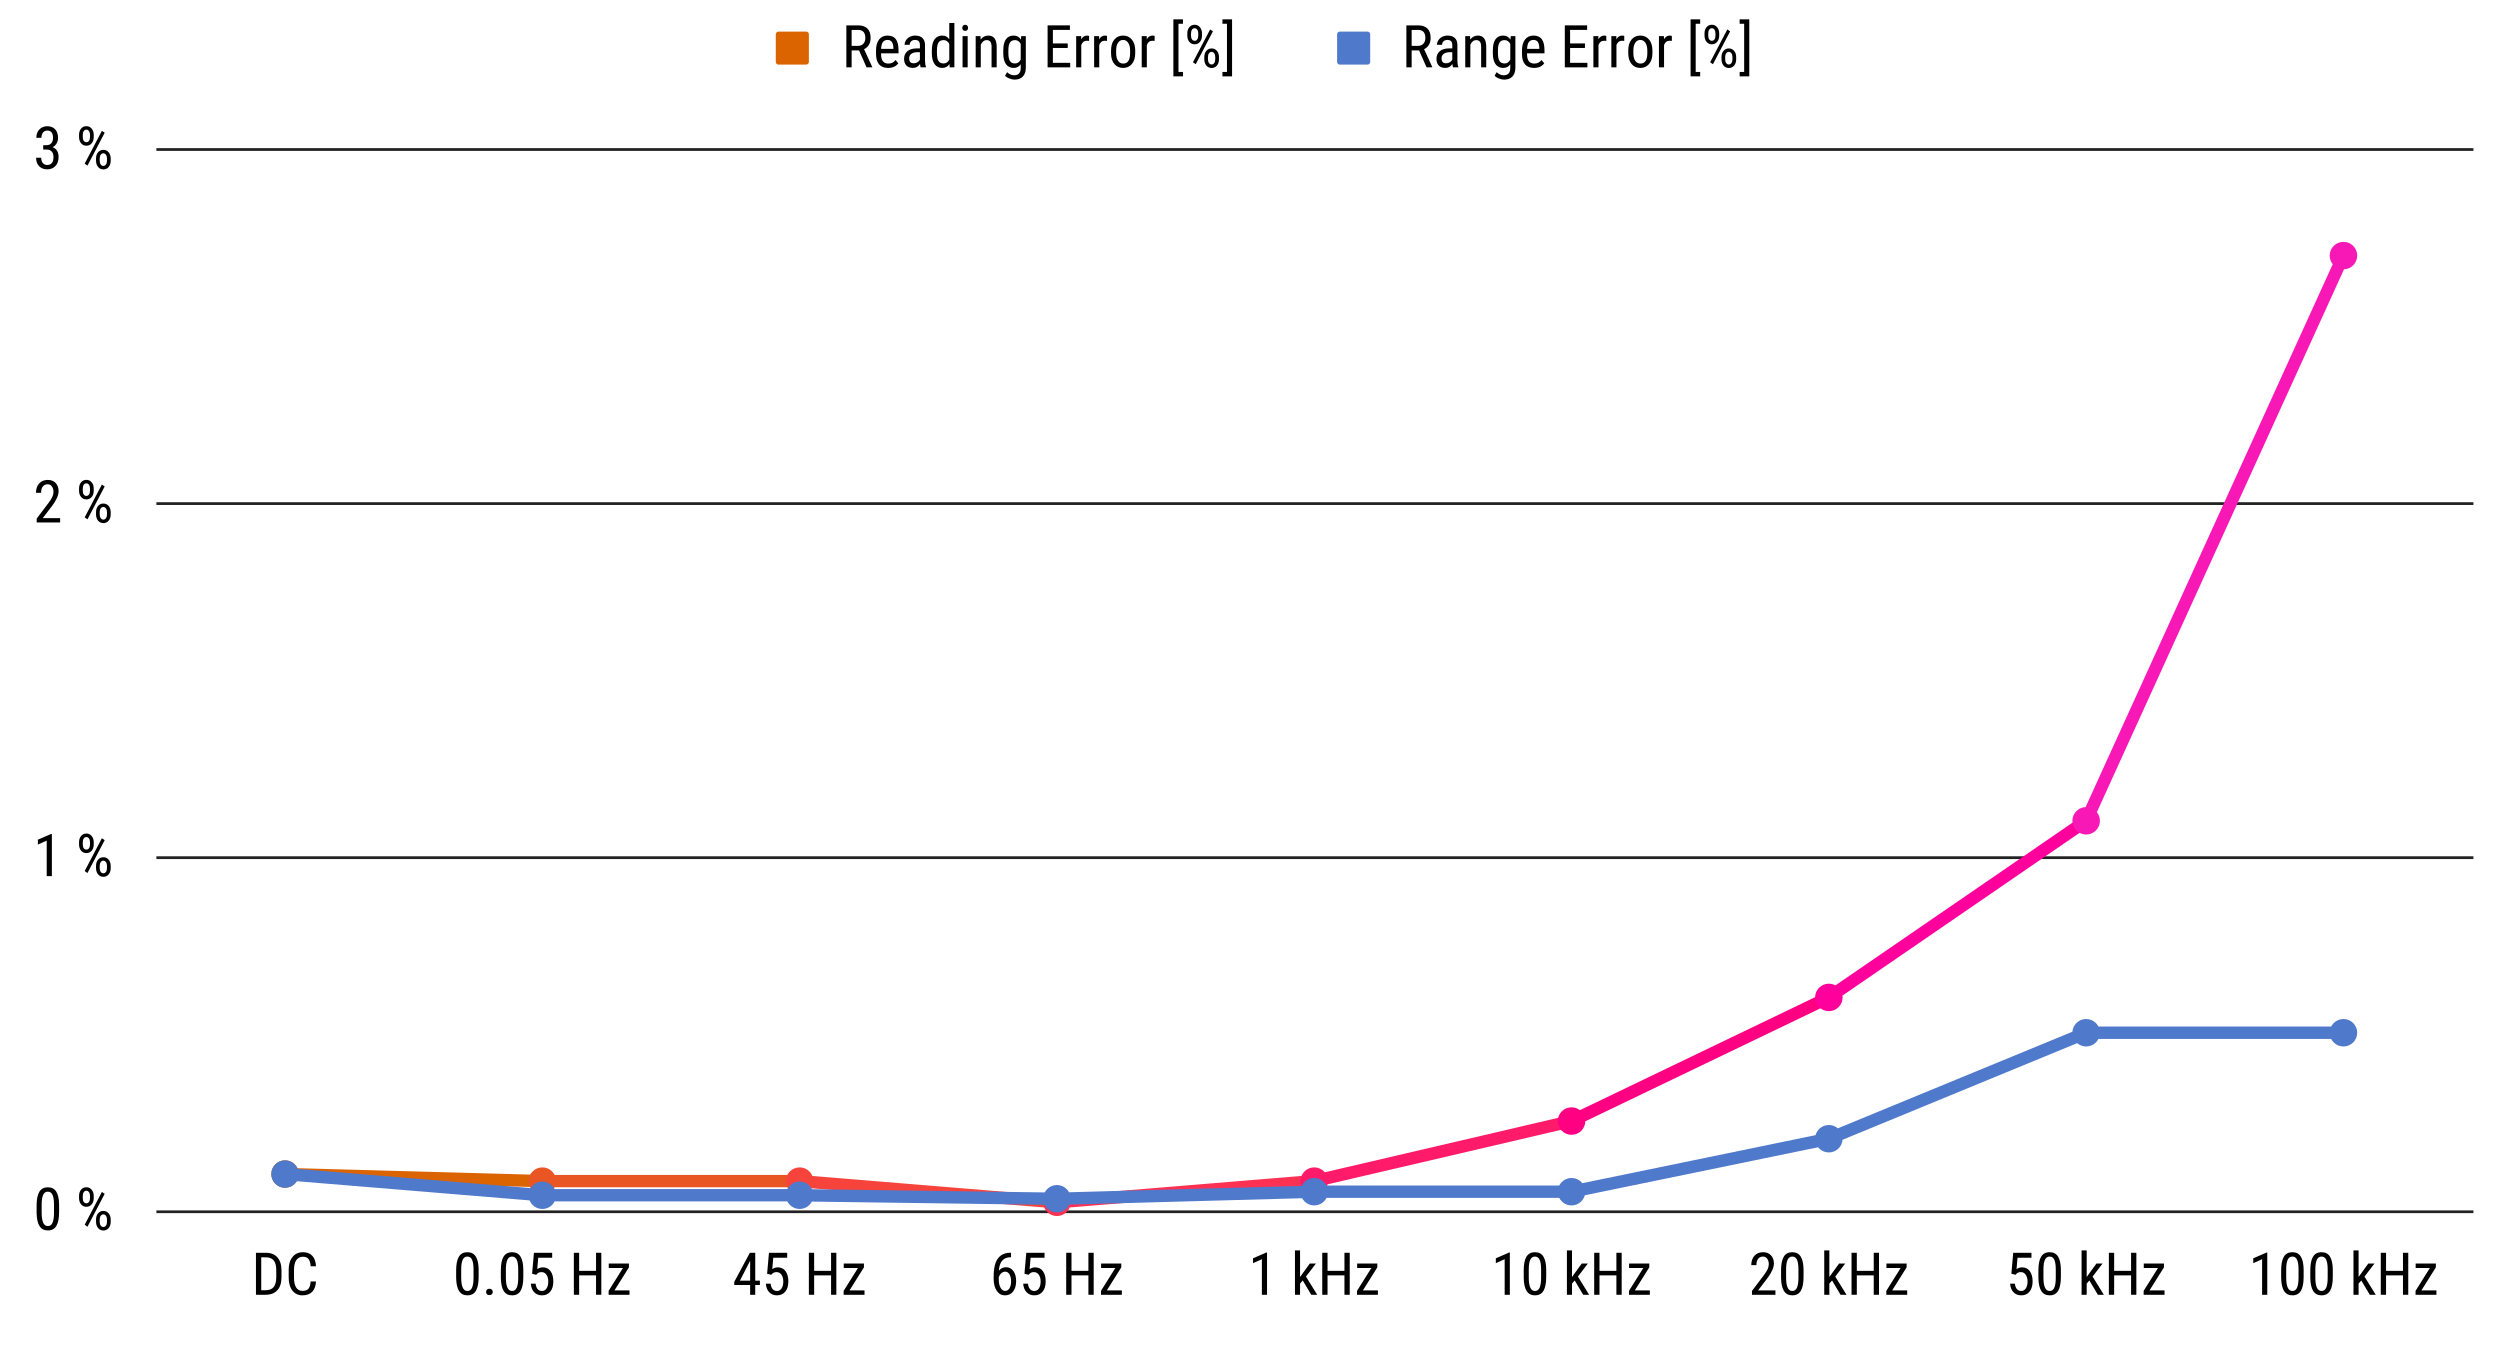 <?xml version="1.0" encoding="UTF-8" standalone="no"?>
<!DOCTYPE svg PUBLIC "-//W3C//DTD SVG 1.1//EN" "http://www.w3.org/Graphics/SVG/1.1/DTD/svg11.dtd">
<svg width="100%" height="100%" viewBox="0 0 908 492" version="1.1" xmlns="http://www.w3.org/2000/svg" xmlns:xlink="http://www.w3.org/1999/xlink" xml:space="preserve" xmlns:serif="http://www.serif.com/" style="fill-rule:evenodd;clip-rule:evenodd;stroke-linejoin:round;stroke-miterlimit:2;">
    <g transform="matrix(1,0,0,1,305.752,24.464)">
        <g>
            <g>
                <path d="M6.25,-6.167L3.563,-6.167L3.563,0L1.646,0L1.646,-15.25L5.917,-15.25C7.417,-15.25 8.547,-14.859 9.313,-14.083C10.073,-13.302 10.458,-12.167 10.458,-10.667C10.458,-9.719 10.25,-8.896 9.833,-8.187C9.427,-7.49 8.844,-6.964 8.083,-6.604L11.042,-0.125L11.042,0L8.979,0L6.25,-6.167ZM3.563,-7.812L5.896,-7.812C6.698,-7.812 7.339,-8.068 7.813,-8.583C8.297,-9.109 8.542,-9.802 8.542,-10.667C8.542,-12.625 7.651,-13.604 5.875,-13.604L3.563,-13.604L3.563,-7.812Z" style="fill-rule:nonzero;"/>
            </g>
        </g>
    </g>
    <g transform="matrix(1,0,0,1,317.133,24.464)">
        <g>
            <g>
                <path d="M5.438,0.208C4.021,0.208 2.938,-0.208 2.188,-1.042C1.438,-1.885 1.052,-3.125 1.042,-4.75L1.042,-6.125C1.042,-7.818 1.406,-9.146 2.146,-10.104C2.88,-11.062 3.906,-11.542 5.229,-11.542C6.563,-11.542 7.552,-11.115 8.208,-10.271C8.859,-9.437 9.193,-8.125 9.208,-6.333L9.208,-5.104L2.875,-5.104L2.875,-4.854C2.875,-3.63 3.104,-2.74 3.563,-2.187C4.021,-1.646 4.677,-1.375 5.542,-1.375C6.083,-1.375 6.563,-1.479 6.979,-1.687C7.396,-1.896 7.781,-2.219 8.146,-2.667L9.125,-1.479C8.318,-0.354 7.089,0.208 5.438,0.208ZM5.229,-9.958C4.464,-9.958 3.896,-9.693 3.521,-9.167C3.146,-8.635 2.938,-7.818 2.896,-6.708L7.354,-6.708L7.354,-6.958C7.313,-8.026 7.115,-8.792 6.771,-9.25C6.438,-9.719 5.922,-9.958 5.229,-9.958Z" style="fill-rule:nonzero;"/>
            </g>
        </g>
    </g>
    <g transform="matrix(1,0,0,1,327.173,24.464)">
        <g>
            <g>
                <path d="M7.229,0C7.104,-0.25 7.021,-0.656 6.979,-1.229C6.323,-0.271 5.484,0.208 4.458,0.208C3.427,0.208 2.625,-0.073 2.042,-0.646C1.469,-1.229 1.188,-2.042 1.188,-3.083C1.188,-4.234 1.573,-5.151 2.354,-5.833C3.146,-6.51 4.219,-6.859 5.583,-6.875L6.938,-6.875L6.938,-8.083C6.938,-8.76 6.781,-9.24 6.479,-9.521C6.188,-9.812 5.734,-9.958 5.125,-9.958C4.568,-9.958 4.109,-9.792 3.75,-9.458C3.401,-9.125 3.229,-8.698 3.229,-8.187L1.375,-8.187C1.375,-8.771 1.547,-9.323 1.896,-9.854C2.24,-10.38 2.698,-10.792 3.271,-11.083C3.854,-11.385 4.5,-11.542 5.208,-11.542C6.375,-11.542 7.255,-11.25 7.854,-10.667C8.464,-10.094 8.776,-9.26 8.792,-8.167L8.792,-2.437C8.792,-1.562 8.906,-0.802 9.146,-0.167L9.146,0L7.229,0ZM4.75,-1.479C5.208,-1.479 5.635,-1.604 6.042,-1.854C6.458,-2.104 6.755,-2.417 6.938,-2.792L6.938,-5.5L5.896,-5.5C5.021,-5.484 4.323,-5.281 3.813,-4.896C3.297,-4.521 3.042,-3.99 3.042,-3.312C3.042,-2.672 3.172,-2.208 3.438,-1.917C3.698,-1.625 4.135,-1.479 4.75,-1.479Z" style="fill-rule:nonzero;"/>
            </g>
        </g>
    </g>
    <g transform="matrix(1,0,0,1,337.444,24.464)">
        <g>
            <g>
                <path d="M1,-6.187C1,-7.922 1.323,-9.25 1.979,-10.167C2.63,-11.083 3.568,-11.542 4.792,-11.542C5.875,-11.542 6.719,-11.104 7.333,-10.229L7.333,-16.104L9.188,-16.104L9.188,0L7.479,0L7.396,-1.208C6.781,-0.26 5.906,0.208 4.771,0.208C3.604,0.208 2.688,-0.24 2.021,-1.146C1.354,-2.062 1.01,-3.354 1,-5.021L1,-6.187ZM2.854,-5.125C2.854,-3.844 3.042,-2.906 3.417,-2.312C3.792,-1.714 4.401,-1.417 5.25,-1.417C6.177,-1.417 6.875,-1.88 7.333,-2.812L7.333,-8.542C6.844,-9.443 6.156,-9.896 5.271,-9.896C4.422,-9.896 3.802,-9.594 3.417,-9C3.042,-8.401 2.854,-7.484 2.854,-6.25L2.854,-5.125Z" style="fill-rule:nonzero;"/>
            </g>
        </g>
    </g>
    <g transform="matrix(1,0,0,1,348.082,24.464)">
        <g>
            <g>
                <path d="M3.375,0L1.521,0L1.521,-11.333L3.375,-11.333L3.375,0ZM3.521,-14.354C3.521,-14.031 3.427,-13.771 3.25,-13.562C3.083,-13.354 2.823,-13.25 2.479,-13.25C2.13,-13.25 1.865,-13.354 1.688,-13.562C1.505,-13.771 1.417,-14.026 1.417,-14.333C1.417,-14.651 1.505,-14.917 1.688,-15.125C1.865,-15.344 2.13,-15.458 2.479,-15.458C2.823,-15.458 3.083,-15.344 3.25,-15.125C3.427,-14.917 3.521,-14.656 3.521,-14.354Z" style="fill-rule:nonzero;"/>
            </g>
        </g>
    </g>
    <g transform="matrix(1,0,0,1,352.992,24.464)">
        <g>
            <g>
                <path d="M3.125,-11.333L3.188,-10.104C3.906,-11.062 4.823,-11.542 5.938,-11.542C7.948,-11.542 8.969,-10.208 9,-7.542L9,0L7.146,0L7.146,-7.458C7.146,-8.333 6.99,-8.958 6.688,-9.333C6.396,-9.708 5.958,-9.896 5.375,-9.896C4.901,-9.896 4.479,-9.74 4.104,-9.437C3.74,-9.13 3.448,-8.729 3.229,-8.229L3.229,0L1.375,0L1.375,-11.333L3.125,-11.333Z" style="fill-rule:nonzero;"/>
            </g>
        </g>
    </g>
    <g transform="matrix(1,0,0,1,363.368,24.464)">
        <g>
            <g>
                <path d="M1.021,-6.187C1.021,-7.948 1.339,-9.281 1.979,-10.187C2.615,-11.089 3.552,-11.542 4.792,-11.542C5.943,-11.542 6.823,-11.047 7.438,-10.062L7.521,-11.333L9.208,-11.333L9.208,0.104C9.208,1.505 8.844,2.583 8.125,3.333C7.401,4.083 6.396,4.458 5.104,4.458C4.547,4.458 3.922,4.318 3.229,4.042C2.531,3.776 2.01,3.438 1.667,3.021L2.417,1.75C3.177,2.5 4.026,2.875 4.958,2.875C6.51,2.875 7.313,2.031 7.354,0.354L7.354,-1.125C6.74,-0.234 5.885,0.208 4.792,0.208C3.609,0.208 2.693,-0.229 2.042,-1.104C1.385,-1.99 1.047,-3.26 1.021,-4.917L1.021,-6.187ZM2.875,-5.125C2.875,-3.844 3.063,-2.906 3.438,-2.312C3.813,-1.714 4.422,-1.417 5.271,-1.417C6.188,-1.417 6.88,-1.885 7.354,-2.833L7.354,-8.5C6.865,-9.427 6.177,-9.896 5.292,-9.896C4.443,-9.896 3.823,-9.594 3.438,-9C3.063,-8.401 2.875,-7.484 2.875,-6.25L2.875,-5.125Z" style="fill-rule:nonzero;"/>
            </g>
        </g>
    </g>
    <g transform="matrix(1,0,0,1,378.843,24.464)">
        <g>
            <g>
                <path d="M8.958,-7.042L3.563,-7.042L3.563,-1.646L9.854,-1.646L9.854,0L1.646,0L1.646,-15.25L9.75,-15.25L9.75,-13.604L3.563,-13.604L3.563,-8.687L8.958,-8.687L8.958,-7.042Z" style="fill-rule:nonzero;"/>
            </g>
        </g>
    </g>
    <g transform="matrix(1,0,0,1,389.491,24.464)">
        <g>
            <g>
                <path d="M6.063,-9.604C5.813,-9.646 5.531,-9.667 5.229,-9.667C4.281,-9.667 3.615,-9.146 3.229,-8.104L3.229,0L1.375,0L1.375,-11.333L3.188,-11.333L3.208,-10.187C3.708,-11.089 4.406,-11.542 5.313,-11.542C5.615,-11.542 5.865,-11.49 6.063,-11.396L6.063,-9.604Z" style="fill-rule:nonzero;"/>
            </g>
        </g>
    </g>
    <g transform="matrix(1,0,0,1,396.013,24.464)">
        <g>
            <g>
                <path d="M6.063,-9.604C5.813,-9.646 5.531,-9.667 5.229,-9.667C4.281,-9.667 3.615,-9.146 3.229,-8.104L3.229,0L1.375,0L1.375,-11.333L3.188,-11.333L3.208,-10.187C3.708,-11.089 4.406,-11.542 5.313,-11.542C5.615,-11.542 5.865,-11.49 6.063,-11.396L6.063,-9.604Z" style="fill-rule:nonzero;"/>
            </g>
        </g>
    </g>
    <g transform="matrix(1,0,0,1,402.536,24.464)">
        <g>
            <g>
                <path d="M1,-6.187C1,-7.839 1.396,-9.146 2.188,-10.104C2.99,-11.062 4.047,-11.542 5.354,-11.542C6.672,-11.542 7.729,-11.068 8.521,-10.125C9.323,-9.193 9.74,-7.922 9.771,-6.312L9.771,-5.125C9.771,-3.484 9.365,-2.187 8.563,-1.229C7.771,-0.271 6.714,0.208 5.396,0.208C4.073,0.208 3.021,-0.255 2.229,-1.187C1.438,-2.115 1.026,-3.375 1,-4.958L1,-6.187ZM2.854,-5.125C2.854,-3.958 3.083,-3.042 3.542,-2.375C4,-1.708 4.615,-1.375 5.396,-1.375C7.021,-1.375 7.859,-2.552 7.917,-4.917L7.917,-6.187C7.917,-7.354 7.677,-8.271 7.208,-8.937C6.75,-9.615 6.135,-9.958 5.375,-9.958C4.609,-9.958 4,-9.615 3.542,-8.937C3.083,-8.271 2.854,-7.359 2.854,-6.208L2.854,-5.125Z" style="fill-rule:nonzero;"/>
            </g>
        </g>
    </g>
    <g transform="matrix(1,0,0,1,413.299,24.464)">
        <g>
            <g>
                <path d="M6.063,-9.604C5.813,-9.646 5.531,-9.667 5.229,-9.667C4.281,-9.667 3.615,-9.146 3.229,-8.104L3.229,0L1.375,0L1.375,-11.333L3.188,-11.333L3.208,-10.187C3.708,-11.089 4.406,-11.542 5.313,-11.542C5.615,-11.542 5.865,-11.49 6.063,-11.396L6.063,-9.604Z" style="fill-rule:nonzero;"/>
            </g>
        </g>
    </g>
    <g transform="matrix(1,0,0,1,424.732,24.464)">
        <g>
            <g>
                <path d="M4.917,-15.833L3.292,-15.833L3.292,1.667L4.917,1.667L4.917,3.271L1.438,3.271L1.438,-17.437L4.917,-17.437L4.917,-15.833Z" style="fill-rule:nonzero;"/>
            </g>
        </g>
    </g>
    <g transform="matrix(1,0,0,1,430.104,24.464)">
        <g>
            <g>
                <path d="M1.125,-12.312C1.125,-13.229 1.365,-13.984 1.854,-14.583C2.354,-15.177 3,-15.479 3.792,-15.479C4.568,-15.479 5.208,-15.177 5.708,-14.583C6.208,-14 6.458,-13.229 6.458,-12.271L6.458,-11.521C6.458,-10.604 6.208,-9.844 5.708,-9.25C5.219,-8.667 4.583,-8.375 3.792,-8.375C3.01,-8.375 2.375,-8.667 1.875,-9.25C1.375,-9.844 1.125,-10.625 1.125,-11.583L1.125,-12.312ZM2.479,-11.521C2.479,-10.948 2.594,-10.49 2.833,-10.146C3.083,-9.812 3.406,-9.646 3.813,-9.646C4.188,-9.646 4.49,-9.812 4.729,-10.146C4.979,-10.479 5.104,-10.948 5.104,-11.562L5.104,-12.312C5.104,-12.88 4.979,-13.339 4.729,-13.687C4.49,-14.031 4.177,-14.208 3.792,-14.208C3.385,-14.208 3.068,-14.031 2.833,-13.687C2.594,-13.339 2.479,-12.875 2.479,-12.292L2.479,-11.521ZM7.292,-3.75C7.292,-4.651 7.531,-5.396 8.021,-5.979C8.521,-6.573 9.156,-6.875 9.938,-6.875C10.729,-6.875 11.375,-6.583 11.875,-6C12.375,-5.417 12.625,-4.635 12.625,-3.667L12.625,-2.917C12.625,-2 12.375,-1.24 11.875,-0.646C11.375,-0.062 10.734,0.229 9.958,0.229C9.177,0.229 8.542,-0.062 8.042,-0.646C7.542,-1.24 7.292,-2.021 7.292,-2.979L7.292,-3.75ZM8.625,-2.917C8.625,-2.359 8.75,-1.906 9,-1.562C9.25,-1.214 9.568,-1.042 9.958,-1.042C10.344,-1.042 10.656,-1.214 10.896,-1.562C11.146,-1.906 11.271,-2.375 11.271,-2.958L11.271,-3.75C11.271,-4.302 11.146,-4.755 10.896,-5.104C10.646,-5.448 10.323,-5.625 9.938,-5.625C9.563,-5.625 9.25,-5.448 9,-5.104C8.75,-4.771 8.625,-4.302 8.625,-3.708L8.625,-2.917ZM4.188,-1.146L3.167,-1.854L9.417,-13.771L10.438,-13.083L4.188,-1.146Z" style="fill-rule:nonzero;"/>
            </g>
        </g>
    </g>
    <g transform="matrix(1,0,0,1,443.673,24.464)">
        <g>
            <g>
                <path d="M0.313,-17.437L3.813,-17.437L3.813,3.271L0.313,3.271L0.313,1.667L1.958,1.667L1.958,-15.833L0.313,-15.833L0.313,-17.437Z" style="fill-rule:nonzero;"/>
            </g>
        </g>
    </g>
    <g transform="matrix(1,0,0,1,509.151,24.464)">
        <g>
            <g>
                <path d="M6.25,-6.167L3.563,-6.167L3.563,0L1.646,0L1.646,-15.25L5.917,-15.25C7.417,-15.25 8.547,-14.859 9.313,-14.083C10.073,-13.302 10.458,-12.167 10.458,-10.667C10.458,-9.719 10.25,-8.896 9.833,-8.187C9.427,-7.49 8.844,-6.964 8.083,-6.604L11.042,-0.125L11.042,0L8.979,0L6.25,-6.167ZM3.563,-7.812L5.896,-7.812C6.698,-7.812 7.339,-8.068 7.813,-8.583C8.297,-9.109 8.542,-9.802 8.542,-10.667C8.542,-12.625 7.651,-13.604 5.875,-13.604L3.563,-13.604L3.563,-7.812Z" style="fill-rule:nonzero;"/>
            </g>
        </g>
    </g>
    <g transform="matrix(1,0,0,1,520.532,24.464)">
        <g>
            <g>
                <path d="M7.229,0C7.104,-0.25 7.021,-0.656 6.979,-1.229C6.323,-0.271 5.484,0.208 4.458,0.208C3.427,0.208 2.625,-0.073 2.042,-0.646C1.469,-1.229 1.188,-2.042 1.188,-3.083C1.188,-4.234 1.573,-5.151 2.354,-5.833C3.146,-6.51 4.219,-6.859 5.583,-6.875L6.938,-6.875L6.938,-8.083C6.938,-8.76 6.781,-9.24 6.479,-9.521C6.188,-9.812 5.734,-9.958 5.125,-9.958C4.568,-9.958 4.109,-9.792 3.75,-9.458C3.401,-9.125 3.229,-8.698 3.229,-8.187L1.375,-8.187C1.375,-8.771 1.547,-9.323 1.896,-9.854C2.24,-10.38 2.698,-10.792 3.271,-11.083C3.854,-11.385 4.5,-11.542 5.208,-11.542C6.375,-11.542 7.255,-11.25 7.854,-10.667C8.464,-10.094 8.776,-9.26 8.792,-8.167L8.792,-2.437C8.792,-1.562 8.906,-0.802 9.146,-0.167L9.146,0L7.229,0ZM4.75,-1.479C5.208,-1.479 5.635,-1.604 6.042,-1.854C6.458,-2.104 6.755,-2.417 6.938,-2.792L6.938,-5.5L5.896,-5.5C5.021,-5.484 4.323,-5.281 3.813,-4.896C3.297,-4.521 3.042,-3.99 3.042,-3.312C3.042,-2.672 3.172,-2.208 3.438,-1.917C3.698,-1.625 4.135,-1.479 4.75,-1.479Z" style="fill-rule:nonzero;"/>
            </g>
        </g>
    </g>
    <g transform="matrix(1,0,0,1,530.803,24.464)">
        <g>
            <g>
                <path d="M3.125,-11.333L3.188,-10.104C3.906,-11.062 4.823,-11.542 5.938,-11.542C7.948,-11.542 8.969,-10.208 9,-7.542L9,0L7.146,0L7.146,-7.458C7.146,-8.333 6.99,-8.958 6.688,-9.333C6.396,-9.708 5.958,-9.896 5.375,-9.896C4.901,-9.896 4.479,-9.74 4.104,-9.437C3.74,-9.13 3.448,-8.729 3.229,-8.229L3.229,0L1.375,0L1.375,-11.333L3.125,-11.333Z" style="fill-rule:nonzero;"/>
            </g>
        </g>
    </g>
    <g transform="matrix(1,0,0,1,541.179,24.464)">
        <g>
            <g>
                <path d="M1.021,-6.187C1.021,-7.948 1.339,-9.281 1.979,-10.187C2.615,-11.089 3.552,-11.542 4.792,-11.542C5.943,-11.542 6.823,-11.047 7.438,-10.062L7.521,-11.333L9.208,-11.333L9.208,0.104C9.208,1.505 8.844,2.583 8.125,3.333C7.401,4.083 6.396,4.458 5.104,4.458C4.547,4.458 3.922,4.318 3.229,4.042C2.531,3.776 2.01,3.438 1.667,3.021L2.417,1.75C3.177,2.5 4.026,2.875 4.958,2.875C6.51,2.875 7.313,2.031 7.354,0.354L7.354,-1.125C6.74,-0.234 5.885,0.208 4.792,0.208C3.609,0.208 2.693,-0.229 2.042,-1.104C1.385,-1.99 1.047,-3.26 1.021,-4.917L1.021,-6.187ZM2.875,-5.125C2.875,-3.844 3.063,-2.906 3.438,-2.312C3.813,-1.714 4.422,-1.417 5.271,-1.417C6.188,-1.417 6.88,-1.885 7.354,-2.833L7.354,-8.5C6.865,-9.427 6.177,-9.896 5.292,-9.896C4.443,-9.896 3.823,-9.594 3.438,-9C3.063,-8.401 2.875,-7.484 2.875,-6.25L2.875,-5.125Z" style="fill-rule:nonzero;"/>
            </g>
        </g>
    </g>
    <g transform="matrix(1,0,0,1,551.743,24.464)">
        <g>
            <g>
                <path d="M5.438,0.208C4.021,0.208 2.938,-0.208 2.188,-1.042C1.438,-1.885 1.052,-3.125 1.042,-4.75L1.042,-6.125C1.042,-7.818 1.406,-9.146 2.146,-10.104C2.88,-11.062 3.906,-11.542 5.229,-11.542C6.563,-11.542 7.552,-11.115 8.208,-10.271C8.859,-9.437 9.193,-8.125 9.208,-6.333L9.208,-5.104L2.875,-5.104L2.875,-4.854C2.875,-3.63 3.104,-2.74 3.563,-2.187C4.021,-1.646 4.677,-1.375 5.542,-1.375C6.083,-1.375 6.563,-1.479 6.979,-1.687C7.396,-1.896 7.781,-2.219 8.146,-2.667L9.125,-1.479C8.318,-0.354 7.089,0.208 5.438,0.208ZM5.229,-9.958C4.464,-9.958 3.896,-9.693 3.521,-9.167C3.146,-8.635 2.938,-7.818 2.896,-6.708L7.354,-6.708L7.354,-6.958C7.313,-8.026 7.115,-8.792 6.771,-9.25C6.438,-9.719 5.922,-9.958 5.229,-9.958Z" style="fill-rule:nonzero;"/>
            </g>
        </g>
    </g>
    <g transform="matrix(1,0,0,1,566.694,24.464)">
        <g>
            <g>
                <path d="M8.958,-7.042L3.563,-7.042L3.563,-1.646L9.854,-1.646L9.854,0L1.646,0L1.646,-15.25L9.75,-15.25L9.75,-13.604L3.563,-13.604L3.563,-8.687L8.958,-8.687L8.958,-7.042Z" style="fill-rule:nonzero;"/>
            </g>
        </g>
    </g>
    <g transform="matrix(1,0,0,1,577.342,24.464)">
        <g>
            <g>
                <path d="M6.063,-9.604C5.813,-9.646 5.531,-9.667 5.229,-9.667C4.281,-9.667 3.615,-9.146 3.229,-8.104L3.229,0L1.375,0L1.375,-11.333L3.188,-11.333L3.208,-10.187C3.708,-11.089 4.406,-11.542 5.313,-11.542C5.615,-11.542 5.865,-11.49 6.063,-11.396L6.063,-9.604Z" style="fill-rule:nonzero;"/>
            </g>
        </g>
    </g>
    <g transform="matrix(1,0,0,1,583.865,24.464)">
        <g>
            <g>
                <path d="M6.063,-9.604C5.813,-9.646 5.531,-9.667 5.229,-9.667C4.281,-9.667 3.615,-9.146 3.229,-8.104L3.229,0L1.375,0L1.375,-11.333L3.188,-11.333L3.208,-10.187C3.708,-11.089 4.406,-11.542 5.313,-11.542C5.615,-11.542 5.865,-11.49 6.063,-11.396L6.063,-9.604Z" style="fill-rule:nonzero;"/>
            </g>
        </g>
    </g>
    <g transform="matrix(1,0,0,1,590.387,24.464)">
        <g>
            <g>
                <path d="M1,-6.187C1,-7.839 1.396,-9.146 2.188,-10.104C2.99,-11.062 4.047,-11.542 5.354,-11.542C6.672,-11.542 7.729,-11.068 8.521,-10.125C9.323,-9.193 9.74,-7.922 9.771,-6.312L9.771,-5.125C9.771,-3.484 9.365,-2.187 8.563,-1.229C7.771,-0.271 6.714,0.208 5.396,0.208C4.073,0.208 3.021,-0.255 2.229,-1.187C1.438,-2.115 1.026,-3.375 1,-4.958L1,-6.187ZM2.854,-5.125C2.854,-3.958 3.083,-3.042 3.542,-2.375C4,-1.708 4.615,-1.375 5.396,-1.375C7.021,-1.375 7.859,-2.552 7.917,-4.917L7.917,-6.187C7.917,-7.354 7.677,-8.271 7.208,-8.937C6.75,-9.615 6.135,-9.958 5.375,-9.958C4.609,-9.958 4,-9.615 3.542,-8.937C3.083,-8.271 2.854,-7.359 2.854,-6.208L2.854,-5.125Z" style="fill-rule:nonzero;"/>
            </g>
        </g>
    </g>
    <g transform="matrix(1,0,0,1,601.151,24.464)">
        <g>
            <g>
                <path d="M6.063,-9.604C5.813,-9.646 5.531,-9.667 5.229,-9.667C4.281,-9.667 3.615,-9.146 3.229,-8.104L3.229,0L1.375,0L1.375,-11.333L3.188,-11.333L3.208,-10.187C3.708,-11.089 4.406,-11.542 5.313,-11.542C5.615,-11.542 5.865,-11.49 6.063,-11.396L6.063,-9.604Z" style="fill-rule:nonzero;"/>
            </g>
        </g>
    </g>
    <g transform="matrix(1,0,0,1,612.584,24.464)">
        <g>
            <g>
                <path d="M4.917,-15.833L3.292,-15.833L3.292,1.667L4.917,1.667L4.917,3.271L1.438,3.271L1.438,-17.437L4.917,-17.437L4.917,-15.833Z" style="fill-rule:nonzero;"/>
            </g>
        </g>
    </g>
    <g transform="matrix(1,0,0,1,617.955,24.464)">
        <g>
            <g>
                <path d="M1.125,-12.312C1.125,-13.229 1.365,-13.984 1.854,-14.583C2.354,-15.177 3,-15.479 3.792,-15.479C4.568,-15.479 5.208,-15.177 5.708,-14.583C6.208,-14 6.458,-13.229 6.458,-12.271L6.458,-11.521C6.458,-10.604 6.208,-9.844 5.708,-9.25C5.219,-8.667 4.583,-8.375 3.792,-8.375C3.01,-8.375 2.375,-8.667 1.875,-9.25C1.375,-9.844 1.125,-10.625 1.125,-11.583L1.125,-12.312ZM2.479,-11.521C2.479,-10.948 2.594,-10.49 2.833,-10.146C3.083,-9.812 3.406,-9.646 3.813,-9.646C4.188,-9.646 4.49,-9.812 4.729,-10.146C4.979,-10.479 5.104,-10.948 5.104,-11.562L5.104,-12.312C5.104,-12.88 4.979,-13.339 4.729,-13.687C4.49,-14.031 4.177,-14.208 3.792,-14.208C3.385,-14.208 3.068,-14.031 2.833,-13.687C2.594,-13.339 2.479,-12.875 2.479,-12.292L2.479,-11.521ZM7.292,-3.75C7.292,-4.651 7.531,-5.396 8.021,-5.979C8.521,-6.573 9.156,-6.875 9.938,-6.875C10.729,-6.875 11.375,-6.583 11.875,-6C12.375,-5.417 12.625,-4.635 12.625,-3.667L12.625,-2.917C12.625,-2 12.375,-1.24 11.875,-0.646C11.375,-0.062 10.734,0.229 9.958,0.229C9.177,0.229 8.542,-0.062 8.042,-0.646C7.542,-1.24 7.292,-2.021 7.292,-2.979L7.292,-3.75ZM8.625,-2.917C8.625,-2.359 8.75,-1.906 9,-1.562C9.25,-1.214 9.568,-1.042 9.958,-1.042C10.344,-1.042 10.656,-1.214 10.896,-1.562C11.146,-1.906 11.271,-2.375 11.271,-2.958L11.271,-3.75C11.271,-4.302 11.146,-4.755 10.896,-5.104C10.646,-5.448 10.323,-5.625 9.938,-5.625C9.563,-5.625 9.25,-5.448 9,-5.104C8.75,-4.771 8.625,-4.302 8.625,-3.708L8.625,-2.917ZM4.188,-1.146L3.167,-1.854L9.417,-13.771L10.438,-13.083L4.188,-1.146Z" style="fill-rule:nonzero;"/>
            </g>
        </g>
    </g>
    <g transform="matrix(1,0,0,1,631.524,24.464)">
        <g>
            <g>
                <path d="M0.313,-17.437L3.813,-17.437L3.813,3.271L0.313,3.271L0.313,1.667L1.958,1.667L1.958,-15.833L0.313,-15.833L0.313,-17.437Z" style="fill-rule:nonzero;"/>
            </g>
        </g>
    </g>
    <g transform="matrix(1,0,0,1,-89,-96)">
        <path d="M382.786,118.464L382.786,108.469C382.786,107.917 382.339,107.469 381.781,107.469L371.766,107.469C371.214,107.469 370.766,107.917 370.766,108.469L370.766,118.464C370.766,119.016 371.214,119.464 371.766,119.464L381.781,119.464C382.339,119.464 382.786,119.016 382.786,118.464" style="fill:rgb(220,100,0);fill-rule:nonzero;"/>
    </g>
    <g transform="matrix(1,0,0,1,-89,-96)">
        <path d="M586.656,118.464L586.656,108.469C586.656,107.917 586.208,107.469 585.656,107.469L575.635,107.469C575.083,107.469 574.635,107.917 574.635,108.469L574.635,118.464C574.635,119.016 575.083,119.464 575.635,119.464L585.656,119.464C586.208,119.464 586.656,119.016 586.656,118.464" style="fill:rgb(79,121,203);fill-rule:nonzero;"/>
    </g>
    <g transform="matrix(1,0,0,1,91.317,470.26)">
        <g>
            <g>
                <path d="M1.646,0L1.646,-15.25L5.271,-15.25C7.063,-15.25 8.448,-14.693 9.438,-13.583C10.422,-12.469 10.917,-10.901 10.917,-8.875L10.917,-6.333C10.917,-4.302 10.417,-2.74 9.417,-1.646C8.417,-0.547 6.964,0 5.063,0L1.646,0ZM3.563,-13.604L3.563,-1.646L5.104,-1.646C6.448,-1.646 7.438,-2.026 8.063,-2.792C8.688,-3.568 9.005,-4.714 9.021,-6.229L9.021,-8.937C9.021,-10.547 8.708,-11.729 8.083,-12.479C7.469,-13.229 6.531,-13.604 5.271,-13.604L3.563,-13.604Z" style="fill-rule:nonzero;"/>
            </g>
        </g>
    </g>
    <g transform="matrix(1,0,0,1,103.556,470.26)">
        <g>
            <g>
                <path d="M11.208,-4.833C11.125,-3.208 10.667,-1.958 9.833,-1.083C9,-0.219 7.818,0.208 6.292,0.208C4.76,0.208 3.547,-0.365 2.646,-1.521C1.74,-2.687 1.292,-4.271 1.292,-6.271L1.292,-9.042C1.292,-11.01 1.755,-12.573 2.688,-13.729C3.615,-14.88 4.88,-15.458 6.479,-15.458C7.948,-15.458 9.089,-15.01 9.896,-14.125C10.698,-13.25 11.135,-11.99 11.208,-10.354L9.271,-10.354C9.188,-11.589 8.922,-12.469 8.479,-13C8.047,-13.542 7.38,-13.812 6.479,-13.812C5.438,-13.812 4.63,-13.401 4.063,-12.583C3.505,-11.776 3.229,-10.589 3.229,-9.021L3.229,-6.208C3.229,-4.667 3.484,-3.479 4,-2.646C4.526,-1.823 5.292,-1.417 6.292,-1.417C7.292,-1.417 8.01,-1.667 8.458,-2.167C8.901,-2.667 9.172,-3.552 9.271,-4.833L11.208,-4.833Z" style="fill-rule:nonzero;"/>
            </g>
        </g>
    </g>
    <g transform="matrix(1,0,0,1,164.467,470.26)">
        <g>
            <g>
                <path d="M9.375,-6.5C9.375,-4.25 9.047,-2.568 8.396,-1.458C7.74,-0.344 6.708,0.208 5.292,0.208C3.927,0.208 2.917,-0.323 2.25,-1.396C1.583,-2.464 1.234,-4.068 1.208,-6.208L1.208,-8.833C1.208,-11.052 1.531,-12.714 2.188,-13.812C2.854,-14.906 3.88,-15.458 5.271,-15.458C6.656,-15.458 7.677,-14.937 8.333,-13.896C9,-12.854 9.344,-11.281 9.375,-9.187L9.375,-6.5ZM7.521,-9.167C7.521,-10.776 7.339,-11.964 6.979,-12.729C6.63,-13.49 6.063,-13.875 5.271,-13.875C4.521,-13.875 3.964,-13.5 3.604,-12.75C3.24,-12 3.052,-10.865 3.042,-9.354L3.042,-6.208C3.042,-4.594 3.229,-3.385 3.604,-2.583C3.979,-1.776 4.542,-1.375 5.292,-1.375C6.052,-1.375 6.609,-1.755 6.958,-2.521C7.318,-3.281 7.505,-4.443 7.521,-6L7.521,-9.167Z" style="fill-rule:nonzero;"/>
            </g>
        </g>
    </g>
    <g transform="matrix(1,0,0,1,175.052,470.26)">
        <g>
            <g>
                <path d="M1.5,-1.021C1.5,-1.354 1.594,-1.63 1.792,-1.854C2,-2.073 2.297,-2.187 2.688,-2.187C3.089,-2.187 3.396,-2.073 3.604,-1.854C3.813,-1.63 3.917,-1.354 3.917,-1.021C3.917,-0.698 3.813,-0.427 3.604,-0.208C3.396,0.01 3.089,0.125 2.688,0.125C2.297,0.125 2,0.01 1.792,-0.208C1.594,-0.427 1.5,-0.698 1.5,-1.021Z" style="fill-rule:nonzero;"/>
            </g>
        </g>
    </g>
    <g transform="matrix(1,0,0,1,180.695,470.26)">
        <g>
            <g>
                <path d="M9.375,-6.5C9.375,-4.25 9.047,-2.568 8.396,-1.458C7.74,-0.344 6.708,0.208 5.292,0.208C3.927,0.208 2.917,-0.323 2.25,-1.396C1.583,-2.464 1.234,-4.068 1.208,-6.208L1.208,-8.833C1.208,-11.052 1.531,-12.714 2.188,-13.812C2.854,-14.906 3.88,-15.458 5.271,-15.458C6.656,-15.458 7.677,-14.937 8.333,-13.896C9,-12.854 9.344,-11.281 9.375,-9.187L9.375,-6.5ZM7.521,-9.167C7.521,-10.776 7.339,-11.964 6.979,-12.729C6.63,-13.49 6.063,-13.875 5.271,-13.875C4.521,-13.875 3.964,-13.5 3.604,-12.75C3.24,-12 3.052,-10.865 3.042,-9.354L3.042,-6.208C3.042,-4.594 3.229,-3.385 3.604,-2.583C3.979,-1.776 4.542,-1.375 5.292,-1.375C6.052,-1.375 6.609,-1.755 6.958,-2.521C7.318,-3.281 7.505,-4.443 7.521,-6L7.521,-9.167Z" style="fill-rule:nonzero;"/>
            </g>
        </g>
    </g>
    <g transform="matrix(1,0,0,1,191.28,470.26)">
        <g>
            <g>
                <path d="M1.979,-7.646L2.646,-15.25L9.271,-15.25L9.271,-13.458L4.208,-13.458L3.854,-9.312C4.479,-9.74 5.151,-9.958 5.875,-9.958C7.068,-9.958 8,-9.5 8.667,-8.583C9.344,-7.667 9.688,-6.422 9.688,-4.854C9.688,-3.281 9.318,-2.047 8.583,-1.146C7.844,-0.24 6.839,0.208 5.563,0.208C4.406,0.208 3.469,-0.167 2.75,-0.917C2.026,-1.667 1.615,-2.698 1.521,-4.021L3.25,-4.021C3.359,-3.146 3.609,-2.484 4,-2.042C4.401,-1.594 4.922,-1.375 5.563,-1.375C6.271,-1.375 6.823,-1.687 7.229,-2.312C7.646,-2.937 7.854,-3.776 7.854,-4.833C7.854,-5.833 7.63,-6.646 7.188,-7.271C6.755,-7.906 6.172,-8.229 5.438,-8.229C4.813,-8.229 4.318,-8.068 3.958,-7.75L3.458,-7.25L1.979,-7.646Z" style="fill-rule:nonzero;"/>
            </g>
        </g>
    </g>
    <g transform="matrix(1,0,0,1,206.776,470.26)">
        <g>
            <g>
                <path d="M11.625,0L9.708,0L9.708,-7.042L3.563,-7.042L3.563,0L1.646,0L1.646,-15.25L3.563,-15.25L3.563,-8.687L9.708,-8.687L9.708,-15.25L11.625,-15.25L11.625,0Z" style="fill-rule:nonzero;"/>
            </g>
        </g>
    </g>
    <g transform="matrix(1,0,0,1,220.073,470.26)">
        <g>
            <g>
                <path d="M3.104,-1.583L8.563,-1.583L8.563,0L0.979,0L0.979,-1.417L6.188,-9.729L1.021,-9.729L1.021,-11.333L8.354,-11.333L8.354,-9.958L3.104,-1.583Z" style="fill-rule:nonzero;"/>
            </g>
        </g>
    </g>
    <g transform="matrix(1,0,0,1,266.054,470.26)">
        <g>
            <g>
                <path d="M8.25,-5.125L9.938,-5.125L9.938,-3.542L8.25,-3.542L8.25,0L6.396,0L6.396,-3.542L0.625,-3.542L0.625,-4.687L6.292,-15.25L8.25,-15.25L8.25,-5.125ZM2.688,-5.125L6.396,-5.125L6.396,-12.375L2.688,-5.125Z" style="fill-rule:nonzero;"/>
            </g>
        </g>
    </g>
    <g transform="matrix(1,0,0,1,276.639,470.26)">
        <g>
            <g>
                <path d="M1.979,-7.646L2.646,-15.25L9.271,-15.25L9.271,-13.458L4.208,-13.458L3.854,-9.312C4.479,-9.74 5.151,-9.958 5.875,-9.958C7.068,-9.958 8,-9.5 8.667,-8.583C9.344,-7.667 9.688,-6.422 9.688,-4.854C9.688,-3.281 9.318,-2.047 8.583,-1.146C7.844,-0.24 6.839,0.208 5.563,0.208C4.406,0.208 3.469,-0.167 2.75,-0.917C2.026,-1.667 1.615,-2.698 1.521,-4.021L3.25,-4.021C3.359,-3.146 3.609,-2.484 4,-2.042C4.401,-1.594 4.922,-1.375 5.563,-1.375C6.271,-1.375 6.823,-1.687 7.229,-2.312C7.646,-2.937 7.854,-3.776 7.854,-4.833C7.854,-5.833 7.63,-6.646 7.188,-7.271C6.755,-7.906 6.172,-8.229 5.438,-8.229C4.813,-8.229 4.318,-8.068 3.958,-7.75L3.458,-7.25L1.979,-7.646Z" style="fill-rule:nonzero;"/>
            </g>
        </g>
    </g>
    <g transform="matrix(1,0,0,1,292.135,470.26)">
        <g>
            <g>
                <path d="M11.625,0L9.708,0L9.708,-7.042L3.563,-7.042L3.563,0L1.646,0L1.646,-15.25L3.563,-15.25L3.563,-8.687L9.708,-8.687L9.708,-15.25L11.625,-15.25L11.625,0Z" style="fill-rule:nonzero;"/>
            </g>
        </g>
    </g>
    <g transform="matrix(1,0,0,1,305.431,470.26)">
        <g>
            <g>
                <path d="M3.104,-1.583L8.563,-1.583L8.563,0L0.979,0L0.979,-1.417L6.188,-9.729L1.021,-9.729L1.021,-11.333L8.354,-11.333L8.354,-9.958L3.104,-1.583Z" style="fill-rule:nonzero;"/>
            </g>
        </g>
    </g>
    <g transform="matrix(1,0,0,1,359.52,470.26)">
        <g>
            <g>
                <path d="M7.688,-15.271L7.688,-13.625L7.375,-13.625C6.135,-13.594 5.167,-13.177 4.458,-12.375C3.76,-11.568 3.365,-10.354 3.271,-8.729C3.948,-9.573 4.818,-10 5.875,-10C7,-10 7.885,-9.531 8.542,-8.604C9.208,-7.687 9.542,-6.479 9.542,-4.979C9.542,-3.38 9.172,-2.115 8.438,-1.187C7.714,-0.255 6.734,0.208 5.5,0.208C4.26,0.208 3.26,-0.339 2.5,-1.437C1.75,-2.531 1.375,-3.99 1.375,-5.812L1.375,-6.542C1.375,-8.635 1.604,-10.302 2.063,-11.542C2.521,-12.792 3.188,-13.714 4.063,-14.312C4.948,-14.922 6.052,-15.24 7.375,-15.271L7.688,-15.271ZM5.563,-8.396C5.047,-8.396 4.573,-8.198 4.146,-7.812C3.729,-7.437 3.422,-6.948 3.229,-6.354L3.229,-5.583C3.229,-4.344 3.443,-3.339 3.875,-2.562C4.318,-1.781 4.859,-1.396 5.5,-1.396C6.193,-1.396 6.734,-1.714 7.125,-2.354C7.51,-2.99 7.708,-3.833 7.708,-4.875C7.708,-5.917 7.51,-6.76 7.125,-7.417C6.734,-8.068 6.214,-8.396 5.563,-8.396Z" style="fill-rule:nonzero;"/>
            </g>
        </g>
    </g>
    <g transform="matrix(1,0,0,1,370.105,470.26)">
        <g>
            <g>
                <path d="M1.979,-7.646L2.646,-15.25L9.271,-15.25L9.271,-13.458L4.208,-13.458L3.854,-9.312C4.479,-9.74 5.151,-9.958 5.875,-9.958C7.068,-9.958 8,-9.5 8.667,-8.583C9.344,-7.667 9.688,-6.422 9.688,-4.854C9.688,-3.281 9.318,-2.047 8.583,-1.146C7.844,-0.24 6.839,0.208 5.563,0.208C4.406,0.208 3.469,-0.167 2.75,-0.917C2.026,-1.667 1.615,-2.698 1.521,-4.021L3.25,-4.021C3.359,-3.146 3.609,-2.484 4,-2.042C4.401,-1.594 4.922,-1.375 5.563,-1.375C6.271,-1.375 6.823,-1.687 7.229,-2.312C7.646,-2.937 7.854,-3.776 7.854,-4.833C7.854,-5.833 7.63,-6.646 7.188,-7.271C6.755,-7.906 6.172,-8.229 5.438,-8.229C4.813,-8.229 4.318,-8.068 3.958,-7.75L3.458,-7.25L1.979,-7.646Z" style="fill-rule:nonzero;"/>
            </g>
        </g>
    </g>
    <g transform="matrix(1,0,0,1,385.601,470.26)">
        <g>
            <g>
                <path d="M11.625,0L9.708,0L9.708,-7.042L3.563,-7.042L3.563,0L1.646,0L1.646,-15.25L3.563,-15.25L3.563,-8.687L9.708,-8.687L9.708,-15.25L11.625,-15.25L11.625,0Z" style="fill-rule:nonzero;"/>
            </g>
        </g>
    </g>
    <g transform="matrix(1,0,0,1,398.898,470.26)">
        <g>
            <g>
                <path d="M3.104,-1.583L8.563,-1.583L8.563,0L0.979,0L0.979,-1.417L6.188,-9.729L1.021,-9.729L1.021,-11.333L8.354,-11.333L8.354,-9.958L3.104,-1.583Z" style="fill-rule:nonzero;"/>
            </g>
        </g>
    </g>
    <g transform="matrix(1,0,0,1,453.437,470.26)">
        <g>
            <g>
                <path d="M6.75,0L4.875,0L4.875,-12.917L1.667,-11.479L1.667,-13.25L6.458,-15.333L6.75,-15.333L6.75,0Z" style="fill-rule:nonzero;"/>
            </g>
        </g>
    </g>
    <g transform="matrix(1,0,0,1,468.932,470.26)">
        <g>
            <g>
                <path d="M4.229,-5.187L3.25,-4.062L3.25,0L1.396,0L1.396,-16.104L3.25,-16.104L3.25,-6.458L6.771,-11.333L9,-11.333L5.396,-6.604L9.479,0L7.313,0L4.229,-5.187Z" style="fill-rule:nonzero;"/>
            </g>
        </g>
    </g>
    <g transform="matrix(1,0,0,1,478.596,470.26)">
        <g>
            <g>
                <path d="M11.625,0L9.708,0L9.708,-7.042L3.563,-7.042L3.563,0L1.646,0L1.646,-15.25L3.563,-15.25L3.563,-8.687L9.708,-8.687L9.708,-15.25L11.625,-15.25L11.625,0Z" style="fill-rule:nonzero;"/>
            </g>
        </g>
    </g>
    <g transform="matrix(1,0,0,1,491.893,470.26)">
        <g>
            <g>
                <path d="M3.104,-1.583L8.563,-1.583L8.563,0L0.979,0L0.979,-1.417L6.188,-9.729L1.021,-9.729L1.021,-11.333L8.354,-11.333L8.354,-9.958L3.104,-1.583Z" style="fill-rule:nonzero;"/>
            </g>
        </g>
    </g>
    <g transform="matrix(1,0,0,1,541.621,470.26)">
        <g>
            <g>
                <path d="M6.75,0L4.875,0L4.875,-12.917L1.667,-11.479L1.667,-13.25L6.458,-15.333L6.75,-15.333L6.75,0Z" style="fill-rule:nonzero;"/>
            </g>
        </g>
    </g>
    <g transform="matrix(1,0,0,1,552.206,470.26)">
        <g>
            <g>
                <path d="M9.375,-6.5C9.375,-4.25 9.047,-2.568 8.396,-1.458C7.74,-0.344 6.708,0.208 5.292,0.208C3.927,0.208 2.917,-0.323 2.25,-1.396C1.583,-2.464 1.234,-4.068 1.208,-6.208L1.208,-8.833C1.208,-11.052 1.531,-12.714 2.188,-13.812C2.854,-14.906 3.88,-15.458 5.271,-15.458C6.656,-15.458 7.677,-14.937 8.333,-13.896C9,-12.854 9.344,-11.281 9.375,-9.187L9.375,-6.5ZM7.521,-9.167C7.521,-10.776 7.339,-11.964 6.979,-12.729C6.63,-13.49 6.063,-13.875 5.271,-13.875C4.521,-13.875 3.964,-13.5 3.604,-12.75C3.24,-12 3.052,-10.865 3.042,-9.354L3.042,-6.208C3.042,-4.594 3.229,-3.385 3.604,-2.583C3.979,-1.776 4.542,-1.375 5.292,-1.375C6.052,-1.375 6.609,-1.755 6.958,-2.521C7.318,-3.281 7.505,-4.443 7.521,-6L7.521,-9.167Z" style="fill-rule:nonzero;"/>
            </g>
        </g>
    </g>
    <g transform="matrix(1,0,0,1,567.702,470.26)">
        <g>
            <g>
                <path d="M4.229,-5.187L3.25,-4.062L3.25,0L1.396,0L1.396,-16.104L3.25,-16.104L3.25,-6.458L6.771,-11.333L9,-11.333L5.396,-6.604L9.479,0L7.313,0L4.229,-5.187Z" style="fill-rule:nonzero;"/>
            </g>
        </g>
    </g>
    <g transform="matrix(1,0,0,1,577.366,470.26)">
        <g>
            <g>
                <path d="M11.625,0L9.708,0L9.708,-7.042L3.563,-7.042L3.563,0L1.646,0L1.646,-15.25L3.563,-15.25L3.563,-8.687L9.708,-8.687L9.708,-15.25L11.625,-15.25L11.625,0Z" style="fill-rule:nonzero;"/>
            </g>
        </g>
    </g>
    <g transform="matrix(1,0,0,1,590.662,470.26)">
        <g>
            <g>
                <path d="M3.104,-1.583L8.563,-1.583L8.563,0L0.979,0L0.979,-1.417L6.188,-9.729L1.021,-9.729L1.021,-11.333L8.354,-11.333L8.354,-9.958L3.104,-1.583Z" style="fill-rule:nonzero;"/>
            </g>
        </g>
    </g>
    <g transform="matrix(1,0,0,1,635.087,470.26)">
        <g>
            <g>
                <path d="M9.75,0L1.229,0L1.229,-1.396L5.583,-7.167C6.234,-8.042 6.688,-8.76 6.938,-9.333C7.198,-9.901 7.333,-10.505 7.333,-11.146C7.333,-11.948 7.135,-12.604 6.75,-13.104C6.375,-13.615 5.88,-13.875 5.271,-13.875C4.49,-13.875 3.885,-13.604 3.458,-13.062C3.042,-12.531 2.833,-11.771 2.833,-10.771L0.979,-10.771C0.979,-12.172 1.359,-13.302 2.125,-14.167C2.901,-15.026 3.948,-15.458 5.271,-15.458C6.479,-15.458 7.427,-15.083 8.125,-14.333C8.833,-13.594 9.188,-12.609 9.188,-11.375C9.188,-9.875 8.401,-8.089 6.833,-6.021L3.438,-1.583L9.75,-1.583L9.75,0Z" style="fill-rule:nonzero;"/>
            </g>
        </g>
    </g>
    <g transform="matrix(1,0,0,1,645.672,470.26)">
        <g>
            <g>
                <path d="M9.375,-6.5C9.375,-4.25 9.047,-2.568 8.396,-1.458C7.74,-0.344 6.708,0.208 5.292,0.208C3.927,0.208 2.917,-0.323 2.25,-1.396C1.583,-2.464 1.234,-4.068 1.208,-6.208L1.208,-8.833C1.208,-11.052 1.531,-12.714 2.188,-13.812C2.854,-14.906 3.88,-15.458 5.271,-15.458C6.656,-15.458 7.677,-14.937 8.333,-13.896C9,-12.854 9.344,-11.281 9.375,-9.187L9.375,-6.5ZM7.521,-9.167C7.521,-10.776 7.339,-11.964 6.979,-12.729C6.63,-13.49 6.063,-13.875 5.271,-13.875C4.521,-13.875 3.964,-13.5 3.604,-12.75C3.24,-12 3.052,-10.865 3.042,-9.354L3.042,-6.208C3.042,-4.594 3.229,-3.385 3.604,-2.583C3.979,-1.776 4.542,-1.375 5.292,-1.375C6.052,-1.375 6.609,-1.755 6.958,-2.521C7.318,-3.281 7.505,-4.443 7.521,-6L7.521,-9.167Z" style="fill-rule:nonzero;"/>
            </g>
        </g>
    </g>
    <g transform="matrix(1,0,0,1,661.168,470.26)">
        <g>
            <g>
                <path d="M4.229,-5.187L3.25,-4.062L3.25,0L1.396,0L1.396,-16.104L3.25,-16.104L3.25,-6.458L6.771,-11.333L9,-11.333L5.396,-6.604L9.479,0L7.313,0L4.229,-5.187Z" style="fill-rule:nonzero;"/>
            </g>
        </g>
    </g>
    <g transform="matrix(1,0,0,1,670.832,470.26)">
        <g>
            <g>
                <path d="M11.625,0L9.708,0L9.708,-7.042L3.563,-7.042L3.563,0L1.646,0L1.646,-15.25L3.563,-15.25L3.563,-8.687L9.708,-8.687L9.708,-15.25L11.625,-15.25L11.625,0Z" style="fill-rule:nonzero;"/>
            </g>
        </g>
    </g>
    <g transform="matrix(1,0,0,1,684.129,470.26)">
        <g>
            <g>
                <path d="M3.104,-1.583L8.563,-1.583L8.563,0L0.979,0L0.979,-1.417L6.188,-9.729L1.021,-9.729L1.021,-11.333L8.354,-11.333L8.354,-9.958L3.104,-1.583Z" style="fill-rule:nonzero;"/>
            </g>
        </g>
    </g>
    <g transform="matrix(1,0,0,1,728.553,470.26)">
        <g>
            <g>
                <path d="M1.979,-7.646L2.646,-15.25L9.271,-15.25L9.271,-13.458L4.208,-13.458L3.854,-9.312C4.479,-9.74 5.151,-9.958 5.875,-9.958C7.068,-9.958 8,-9.5 8.667,-8.583C9.344,-7.667 9.688,-6.422 9.688,-4.854C9.688,-3.281 9.318,-2.047 8.583,-1.146C7.844,-0.24 6.839,0.208 5.563,0.208C4.406,0.208 3.469,-0.167 2.75,-0.917C2.026,-1.667 1.615,-2.698 1.521,-4.021L3.25,-4.021C3.359,-3.146 3.609,-2.484 4,-2.042C4.401,-1.594 4.922,-1.375 5.563,-1.375C6.271,-1.375 6.823,-1.687 7.229,-2.312C7.646,-2.937 7.854,-3.776 7.854,-4.833C7.854,-5.833 7.63,-6.646 7.188,-7.271C6.755,-7.906 6.172,-8.229 5.438,-8.229C4.813,-8.229 4.318,-8.068 3.958,-7.75L3.458,-7.25L1.979,-7.646Z" style="fill-rule:nonzero;"/>
            </g>
        </g>
    </g>
    <g transform="matrix(1,0,0,1,739.138,470.26)">
        <g>
            <g>
                <path d="M9.375,-6.5C9.375,-4.25 9.047,-2.568 8.396,-1.458C7.74,-0.344 6.708,0.208 5.292,0.208C3.927,0.208 2.917,-0.323 2.25,-1.396C1.583,-2.464 1.234,-4.068 1.208,-6.208L1.208,-8.833C1.208,-11.052 1.531,-12.714 2.188,-13.812C2.854,-14.906 3.88,-15.458 5.271,-15.458C6.656,-15.458 7.677,-14.937 8.333,-13.896C9,-12.854 9.344,-11.281 9.375,-9.187L9.375,-6.5ZM7.521,-9.167C7.521,-10.776 7.339,-11.964 6.979,-12.729C6.63,-13.49 6.063,-13.875 5.271,-13.875C4.521,-13.875 3.964,-13.5 3.604,-12.75C3.24,-12 3.052,-10.865 3.042,-9.354L3.042,-6.208C3.042,-4.594 3.229,-3.385 3.604,-2.583C3.979,-1.776 4.542,-1.375 5.292,-1.375C6.052,-1.375 6.609,-1.755 6.958,-2.521C7.318,-3.281 7.505,-4.443 7.521,-6L7.521,-9.167Z" style="fill-rule:nonzero;"/>
            </g>
        </g>
    </g>
    <g transform="matrix(1,0,0,1,754.634,470.26)">
        <g>
            <g>
                <path d="M4.229,-5.187L3.25,-4.062L3.25,0L1.396,0L1.396,-16.104L3.25,-16.104L3.25,-6.458L6.771,-11.333L9,-11.333L5.396,-6.604L9.479,0L7.313,0L4.229,-5.187Z" style="fill-rule:nonzero;"/>
            </g>
        </g>
    </g>
    <g transform="matrix(1,0,0,1,764.298,470.26)">
        <g>
            <g>
                <path d="M11.625,0L9.708,0L9.708,-7.042L3.563,-7.042L3.563,0L1.646,0L1.646,-15.25L3.563,-15.25L3.563,-8.687L9.708,-8.687L9.708,-15.25L11.625,-15.25L11.625,0Z" style="fill-rule:nonzero;"/>
            </g>
        </g>
    </g>
    <g transform="matrix(1,0,0,1,777.595,470.26)">
        <g>
            <g>
                <path d="M3.104,-1.583L8.563,-1.583L8.563,0L0.979,0L0.979,-1.417L6.188,-9.729L1.021,-9.729L1.021,-11.333L8.354,-11.333L8.354,-9.958L3.104,-1.583Z" style="fill-rule:nonzero;"/>
            </g>
        </g>
    </g>
    <g transform="matrix(1,0,0,1,816.722,470.26)">
        <g>
            <g>
                <path d="M6.75,0L4.875,0L4.875,-12.917L1.667,-11.479L1.667,-13.25L6.458,-15.333L6.75,-15.333L6.75,0Z" style="fill-rule:nonzero;"/>
            </g>
        </g>
    </g>
    <g transform="matrix(1,0,0,1,827.307,470.26)">
        <g>
            <g>
                <path d="M9.375,-6.5C9.375,-4.25 9.047,-2.568 8.396,-1.458C7.74,-0.344 6.708,0.208 5.292,0.208C3.927,0.208 2.917,-0.323 2.25,-1.396C1.583,-2.464 1.234,-4.068 1.208,-6.208L1.208,-8.833C1.208,-11.052 1.531,-12.714 2.188,-13.812C2.854,-14.906 3.88,-15.458 5.271,-15.458C6.656,-15.458 7.677,-14.937 8.333,-13.896C9,-12.854 9.344,-11.281 9.375,-9.187L9.375,-6.5ZM7.521,-9.167C7.521,-10.776 7.339,-11.964 6.979,-12.729C6.63,-13.49 6.063,-13.875 5.271,-13.875C4.521,-13.875 3.964,-13.5 3.604,-12.75C3.24,-12 3.052,-10.865 3.042,-9.354L3.042,-6.208C3.042,-4.594 3.229,-3.385 3.604,-2.583C3.979,-1.776 4.542,-1.375 5.292,-1.375C6.052,-1.375 6.609,-1.755 6.958,-2.521C7.318,-3.281 7.505,-4.443 7.521,-6L7.521,-9.167Z" style="fill-rule:nonzero;"/>
            </g>
        </g>
    </g>
    <g transform="matrix(1,0,0,1,837.892,470.26)">
        <g>
            <g>
                <path d="M9.375,-6.5C9.375,-4.25 9.047,-2.568 8.396,-1.458C7.74,-0.344 6.708,0.208 5.292,0.208C3.927,0.208 2.917,-0.323 2.25,-1.396C1.583,-2.464 1.234,-4.068 1.208,-6.208L1.208,-8.833C1.208,-11.052 1.531,-12.714 2.188,-13.812C2.854,-14.906 3.88,-15.458 5.271,-15.458C6.656,-15.458 7.677,-14.937 8.333,-13.896C9,-12.854 9.344,-11.281 9.375,-9.187L9.375,-6.5ZM7.521,-9.167C7.521,-10.776 7.339,-11.964 6.979,-12.729C6.63,-13.49 6.063,-13.875 5.271,-13.875C4.521,-13.875 3.964,-13.5 3.604,-12.75C3.24,-12 3.052,-10.865 3.042,-9.354L3.042,-6.208C3.042,-4.594 3.229,-3.385 3.604,-2.583C3.979,-1.776 4.542,-1.375 5.292,-1.375C6.052,-1.375 6.609,-1.755 6.958,-2.521C7.318,-3.281 7.505,-4.443 7.521,-6L7.521,-9.167Z" style="fill-rule:nonzero;"/>
            </g>
        </g>
    </g>
    <g transform="matrix(1,0,0,1,853.388,470.26)">
        <g>
            <g>
                <path d="M4.229,-5.187L3.25,-4.062L3.25,0L1.396,0L1.396,-16.104L3.25,-16.104L3.25,-6.458L6.771,-11.333L9,-11.333L5.396,-6.604L9.479,0L7.313,0L4.229,-5.187Z" style="fill-rule:nonzero;"/>
            </g>
        </g>
    </g>
    <g transform="matrix(1,0,0,1,863.052,470.26)">
        <g>
            <g>
                <path d="M11.625,0L9.708,0L9.708,-7.042L3.563,-7.042L3.563,0L1.646,0L1.646,-15.25L3.563,-15.25L3.563,-8.687L9.708,-8.687L9.708,-15.25L11.625,-15.25L11.625,0Z" style="fill-rule:nonzero;"/>
            </g>
        </g>
    </g>
    <g transform="matrix(1,0,0,1,876.348,470.26)">
        <g>
            <g>
                <path d="M3.104,-1.583L8.563,-1.583L8.563,0L0.979,0L0.979,-1.417L6.188,-9.729L1.021,-9.729L1.021,-11.333L8.354,-11.333L8.354,-9.958L3.104,-1.583Z" style="fill-rule:nonzero;"/>
            </g>
        </g>
    </g>
    <g transform="matrix(1,0,0,1,-89,-96)">
        <g transform="matrix(1,0,0,1,145.333,149.333)">
            <g>
                <g>
                    <g>
                        <path d="M0.469,0.469L842.021,0.469L842.021,1.469L0.469,1.469L0.469,0.469" style="fill:rgb(34,34,34);fill-rule:nonzero;"/>
                    </g>
                </g>
            </g>
        </g>
    </g>
    <g transform="matrix(1,0,0,1,-89,-96)">
        <g transform="matrix(1,0,0,1,145.333,277.333)">
            <g>
                <g>
                    <g>
                        <path d="M0.469,1.073L842.021,1.073L842.021,2.073L0.469,2.073L0.469,1.073" style="fill:rgb(34,34,34);fill-rule:nonzero;"/>
                    </g>
                </g>
            </g>
        </g>
    </g>
    <g transform="matrix(1,0,0,1,-89,-96)">
        <g transform="matrix(1,0,0,1,145.333,406.667)">
            <g>
                <g>
                    <g>
                        <path d="M0.469,0.339L842.021,0.339L842.021,1.344L0.469,1.344L0.469,0.339" style="fill:rgb(34,34,34);fill-rule:nonzero;"/>
                    </g>
                </g>
            </g>
        </g>
    </g>
    <g transform="matrix(1,0,0,1,-89,-96)">
        <clipPath id="_clip1">
            <rect x="145.786" y="534.667" width="841.583" height="1.943"/>
        </clipPath>
        <g clip-path="url(#_clip1)">
            <g transform="matrix(1,0,0,1,145.333,534.667)">
                <g>
                    <g>
                        <g>
                            <path d="M0.469,0.943L842.021,0.943L842.021,1.943L0.469,1.943L0.469,0.943" style="fill:rgb(34,34,34);fill-rule:nonzero;"/>
                        </g>
                    </g>
                </g>
            </g>
        </g>
    </g>
    <g transform="matrix(1,0,0,1,12.089,61.299)">
        <g>
            <g>
                <path d="M3.604,-8.562L4.771,-8.562C5.531,-8.562 6.125,-8.797 6.542,-9.271C6.958,-9.74 7.167,-10.38 7.167,-11.187C7.167,-12.979 6.469,-13.875 5.083,-13.875C4.417,-13.875 3.896,-13.63 3.521,-13.146C3.146,-12.656 2.958,-12.026 2.958,-11.25L1.104,-11.25C1.104,-12.469 1.469,-13.479 2.208,-14.271C2.958,-15.062 3.917,-15.458 5.083,-15.458C6.276,-15.458 7.229,-15.083 7.938,-14.333C8.646,-13.583 9,-12.521 9,-11.146C9,-10.437 8.813,-9.776 8.438,-9.167C8.073,-8.552 7.604,-8.109 7.021,-7.833C8.464,-7.292 9.188,-6.094 9.188,-4.25C9.188,-2.885 8.802,-1.802 8.042,-1C7.276,-0.193 6.281,0.208 5.063,0.208C3.854,0.208 2.875,-0.172 2.125,-0.937C1.385,-1.698 1.021,-2.729 1.021,-4.021L2.875,-4.021C2.875,-3.214 3.068,-2.568 3.458,-2.083C3.859,-1.609 4.396,-1.375 5.063,-1.375C5.755,-1.375 6.302,-1.604 6.708,-2.062C7.125,-2.531 7.333,-3.25 7.333,-4.208C7.333,-6.052 6.458,-6.979 4.708,-6.979L3.604,-6.979L3.604,-8.562Z" style="fill-rule:nonzero;"/>
            </g>
        </g>
    </g>
    <g transform="matrix(1,0,0,1,27.585,61.299)">
        <g>
            <g>
                <path d="M1.125,-12.312C1.125,-13.229 1.365,-13.984 1.854,-14.583C2.354,-15.177 3,-15.479 3.792,-15.479C4.568,-15.479 5.208,-15.177 5.708,-14.583C6.208,-14 6.458,-13.229 6.458,-12.271L6.458,-11.521C6.458,-10.604 6.208,-9.844 5.708,-9.25C5.219,-8.667 4.583,-8.375 3.792,-8.375C3.01,-8.375 2.375,-8.667 1.875,-9.25C1.375,-9.844 1.125,-10.625 1.125,-11.583L1.125,-12.312ZM2.479,-11.521C2.479,-10.948 2.594,-10.49 2.833,-10.146C3.083,-9.812 3.406,-9.646 3.813,-9.646C4.188,-9.646 4.49,-9.812 4.729,-10.146C4.979,-10.479 5.104,-10.948 5.104,-11.562L5.104,-12.312C5.104,-12.88 4.979,-13.339 4.729,-13.687C4.49,-14.031 4.177,-14.208 3.792,-14.208C3.385,-14.208 3.068,-14.031 2.833,-13.687C2.594,-13.339 2.479,-12.875 2.479,-12.292L2.479,-11.521ZM7.292,-3.75C7.292,-4.651 7.531,-5.396 8.021,-5.979C8.521,-6.573 9.156,-6.875 9.938,-6.875C10.729,-6.875 11.375,-6.583 11.875,-6C12.375,-5.417 12.625,-4.635 12.625,-3.667L12.625,-2.917C12.625,-2 12.375,-1.24 11.875,-0.646C11.375,-0.062 10.734,0.229 9.958,0.229C9.177,0.229 8.542,-0.062 8.042,-0.646C7.542,-1.24 7.292,-2.021 7.292,-2.979L7.292,-3.75ZM8.625,-2.917C8.625,-2.359 8.75,-1.906 9,-1.562C9.25,-1.214 9.568,-1.042 9.958,-1.042C10.344,-1.042 10.656,-1.214 10.896,-1.562C11.146,-1.906 11.271,-2.375 11.271,-2.958L11.271,-3.75C11.271,-4.302 11.146,-4.755 10.896,-5.104C10.646,-5.448 10.323,-5.625 9.938,-5.625C9.563,-5.625 9.25,-5.448 9,-5.104C8.75,-4.771 8.625,-4.302 8.625,-3.708L8.625,-2.917ZM4.188,-1.146L3.167,-1.854L9.417,-13.771L10.438,-13.083L4.188,-1.146Z" style="fill-rule:nonzero;"/>
            </g>
        </g>
    </g>
    <g transform="matrix(1,0,0,1,12.089,189.761)">
        <g>
            <g>
                <path d="M9.75,0L1.229,0L1.229,-1.396L5.583,-7.167C6.234,-8.042 6.688,-8.76 6.938,-9.333C7.198,-9.901 7.333,-10.505 7.333,-11.146C7.333,-11.948 7.135,-12.604 6.75,-13.104C6.375,-13.615 5.88,-13.875 5.271,-13.875C4.49,-13.875 3.885,-13.604 3.458,-13.062C3.042,-12.531 2.833,-11.771 2.833,-10.771L0.979,-10.771C0.979,-12.172 1.359,-13.302 2.125,-14.167C2.901,-15.026 3.948,-15.458 5.271,-15.458C6.479,-15.458 7.427,-15.083 8.125,-14.333C8.833,-13.594 9.188,-12.609 9.188,-11.375C9.188,-9.875 8.401,-8.089 6.833,-6.021L3.438,-1.583L9.75,-1.583L9.75,0Z" style="fill-rule:nonzero;"/>
            </g>
        </g>
    </g>
    <g transform="matrix(1,0,0,1,27.585,189.761)">
        <g>
            <g>
                <path d="M1.125,-12.312C1.125,-13.229 1.365,-13.984 1.854,-14.583C2.354,-15.177 3,-15.479 3.792,-15.479C4.568,-15.479 5.208,-15.177 5.708,-14.583C6.208,-14 6.458,-13.229 6.458,-12.271L6.458,-11.521C6.458,-10.604 6.208,-9.844 5.708,-9.25C5.219,-8.667 4.583,-8.375 3.792,-8.375C3.01,-8.375 2.375,-8.667 1.875,-9.25C1.375,-9.844 1.125,-10.625 1.125,-11.583L1.125,-12.312ZM2.479,-11.521C2.479,-10.948 2.594,-10.49 2.833,-10.146C3.083,-9.812 3.406,-9.646 3.813,-9.646C4.188,-9.646 4.49,-9.812 4.729,-10.146C4.979,-10.479 5.104,-10.948 5.104,-11.562L5.104,-12.312C5.104,-12.88 4.979,-13.339 4.729,-13.687C4.49,-14.031 4.177,-14.208 3.792,-14.208C3.385,-14.208 3.068,-14.031 2.833,-13.687C2.594,-13.339 2.479,-12.875 2.479,-12.292L2.479,-11.521ZM7.292,-3.75C7.292,-4.651 7.531,-5.396 8.021,-5.979C8.521,-6.573 9.156,-6.875 9.938,-6.875C10.729,-6.875 11.375,-6.583 11.875,-6C12.375,-5.417 12.625,-4.635 12.625,-3.667L12.625,-2.917C12.625,-2 12.375,-1.24 11.875,-0.646C11.375,-0.062 10.734,0.229 9.958,0.229C9.177,0.229 8.542,-0.062 8.042,-0.646C7.542,-1.24 7.292,-2.021 7.292,-2.979L7.292,-3.75ZM8.625,-2.917C8.625,-2.359 8.75,-1.906 9,-1.562C9.25,-1.214 9.568,-1.042 9.958,-1.042C10.344,-1.042 10.656,-1.214 10.896,-1.562C11.146,-1.906 11.271,-2.375 11.271,-2.958L11.271,-3.75C11.271,-4.302 11.146,-4.755 10.896,-5.104C10.646,-5.448 10.323,-5.625 9.938,-5.625C9.563,-5.625 9.25,-5.448 9,-5.104C8.75,-4.771 8.625,-4.302 8.625,-3.708L8.625,-2.917ZM4.188,-1.146L3.167,-1.854L9.417,-13.771L10.438,-13.083L4.188,-1.146Z" style="fill-rule:nonzero;"/>
            </g>
        </g>
    </g>
    <g transform="matrix(1,0,0,1,12.089,318.223)">
        <g>
            <g>
                <path d="M6.75,0L4.875,0L4.875,-12.917L1.667,-11.479L1.667,-13.25L6.458,-15.333L6.75,-15.333L6.75,0Z" style="fill-rule:nonzero;"/>
            </g>
        </g>
    </g>
    <g transform="matrix(1,0,0,1,27.585,318.223)">
        <g>
            <g>
                <path d="M1.125,-12.312C1.125,-13.229 1.365,-13.984 1.854,-14.583C2.354,-15.177 3,-15.479 3.792,-15.479C4.568,-15.479 5.208,-15.177 5.708,-14.583C6.208,-14 6.458,-13.229 6.458,-12.271L6.458,-11.521C6.458,-10.604 6.208,-9.844 5.708,-9.25C5.219,-8.667 4.583,-8.375 3.792,-8.375C3.01,-8.375 2.375,-8.667 1.875,-9.25C1.375,-9.844 1.125,-10.625 1.125,-11.583L1.125,-12.312ZM2.479,-11.521C2.479,-10.948 2.594,-10.49 2.833,-10.146C3.083,-9.812 3.406,-9.646 3.813,-9.646C4.188,-9.646 4.49,-9.812 4.729,-10.146C4.979,-10.479 5.104,-10.948 5.104,-11.562L5.104,-12.312C5.104,-12.88 4.979,-13.339 4.729,-13.687C4.49,-14.031 4.177,-14.208 3.792,-14.208C3.385,-14.208 3.068,-14.031 2.833,-13.687C2.594,-13.339 2.479,-12.875 2.479,-12.292L2.479,-11.521ZM7.292,-3.75C7.292,-4.651 7.531,-5.396 8.021,-5.979C8.521,-6.573 9.156,-6.875 9.938,-6.875C10.729,-6.875 11.375,-6.583 11.875,-6C12.375,-5.417 12.625,-4.635 12.625,-3.667L12.625,-2.917C12.625,-2 12.375,-1.24 11.875,-0.646C11.375,-0.062 10.734,0.229 9.958,0.229C9.177,0.229 8.542,-0.062 8.042,-0.646C7.542,-1.24 7.292,-2.021 7.292,-2.979L7.292,-3.75ZM8.625,-2.917C8.625,-2.359 8.75,-1.906 9,-1.562C9.25,-1.214 9.568,-1.042 9.958,-1.042C10.344,-1.042 10.656,-1.214 10.896,-1.562C11.146,-1.906 11.271,-2.375 11.271,-2.958L11.271,-3.75C11.271,-4.302 11.146,-4.755 10.896,-5.104C10.646,-5.448 10.323,-5.625 9.938,-5.625C9.563,-5.625 9.25,-5.448 9,-5.104C8.75,-4.771 8.625,-4.302 8.625,-3.708L8.625,-2.917ZM4.188,-1.146L3.167,-1.854L9.417,-13.771L10.438,-13.083L4.188,-1.146Z" style="fill-rule:nonzero;"/>
            </g>
        </g>
    </g>
    <g transform="matrix(1,0,0,1,12.089,446.685)">
        <g>
            <g>
                <path d="M9.375,-6.5C9.375,-4.25 9.047,-2.568 8.396,-1.458C7.74,-0.344 6.708,0.208 5.292,0.208C3.927,0.208 2.917,-0.323 2.25,-1.396C1.583,-2.464 1.234,-4.068 1.208,-6.208L1.208,-8.833C1.208,-11.052 1.531,-12.714 2.188,-13.812C2.854,-14.906 3.88,-15.458 5.271,-15.458C6.656,-15.458 7.677,-14.937 8.333,-13.896C9,-12.854 9.344,-11.281 9.375,-9.187L9.375,-6.5ZM7.521,-9.167C7.521,-10.776 7.339,-11.964 6.979,-12.729C6.63,-13.49 6.063,-13.875 5.271,-13.875C4.521,-13.875 3.964,-13.5 3.604,-12.75C3.24,-12 3.052,-10.865 3.042,-9.354L3.042,-6.208C3.042,-4.594 3.229,-3.385 3.604,-2.583C3.979,-1.776 4.542,-1.375 5.292,-1.375C6.052,-1.375 6.609,-1.755 6.958,-2.521C7.318,-3.281 7.505,-4.443 7.521,-6L7.521,-9.167Z" style="fill-rule:nonzero;"/>
            </g>
        </g>
    </g>
    <g transform="matrix(1,0,0,1,27.585,446.685)">
        <g>
            <g>
                <path d="M1.125,-12.312C1.125,-13.229 1.365,-13.984 1.854,-14.583C2.354,-15.177 3,-15.479 3.792,-15.479C4.568,-15.479 5.208,-15.177 5.708,-14.583C6.208,-14 6.458,-13.229 6.458,-12.271L6.458,-11.521C6.458,-10.604 6.208,-9.844 5.708,-9.25C5.219,-8.667 4.583,-8.375 3.792,-8.375C3.01,-8.375 2.375,-8.667 1.875,-9.25C1.375,-9.844 1.125,-10.625 1.125,-11.583L1.125,-12.312ZM2.479,-11.521C2.479,-10.948 2.594,-10.49 2.833,-10.146C3.083,-9.812 3.406,-9.646 3.813,-9.646C4.188,-9.646 4.49,-9.812 4.729,-10.146C4.979,-10.479 5.104,-10.948 5.104,-11.562L5.104,-12.312C5.104,-12.88 4.979,-13.339 4.729,-13.687C4.49,-14.031 4.177,-14.208 3.792,-14.208C3.385,-14.208 3.068,-14.031 2.833,-13.687C2.594,-13.339 2.479,-12.875 2.479,-12.292L2.479,-11.521ZM7.292,-3.75C7.292,-4.651 7.531,-5.396 8.021,-5.979C8.521,-6.573 9.156,-6.875 9.938,-6.875C10.729,-6.875 11.375,-6.583 11.875,-6C12.375,-5.417 12.625,-4.635 12.625,-3.667L12.625,-2.917C12.625,-2 12.375,-1.24 11.875,-0.646C11.375,-0.062 10.734,0.229 9.958,0.229C9.177,0.229 8.542,-0.062 8.042,-0.646C7.542,-1.24 7.292,-2.021 7.292,-2.979L7.292,-3.75ZM8.625,-2.917C8.625,-2.359 8.75,-1.906 9,-1.562C9.25,-1.214 9.568,-1.042 9.958,-1.042C10.344,-1.042 10.656,-1.214 10.896,-1.562C11.146,-1.906 11.271,-2.375 11.271,-2.958L11.271,-3.75C11.271,-4.302 11.146,-4.755 10.896,-5.104C10.646,-5.448 10.323,-5.625 9.938,-5.625C9.563,-5.625 9.25,-5.448 9,-5.104C8.75,-4.771 8.625,-4.302 8.625,-3.708L8.625,-2.917ZM4.188,-1.146L3.167,-1.854L9.417,-13.771L10.438,-13.083L4.188,-1.146Z" style="fill-rule:nonzero;"/>
            </g>
        </g>
    </g>
    <g transform="matrix(1,0,0,1,-89,-96)">
        <path d="M197.526,522.411C197.526,519.656 195.286,517.422 192.526,517.422C189.771,517.422 187.531,519.656 187.531,522.411C187.531,525.172 189.771,527.406 192.526,527.406C195.286,527.406 197.526,525.172 197.526,522.411M192.589,520.167C191.349,520.135 190.313,521.109 190.281,522.349C190.245,523.594 191.224,524.625 192.469,524.656L285.917,527.224C287.161,527.26 288.193,526.281 288.229,525.042C288.26,523.802 287.281,522.766 286.042,522.734L192.589,520.167" style="fill:rgb(220,100,0);fill-rule:nonzero;"/>
    </g>
    <g transform="matrix(1,0,0,1,-89,-96)">
        <path d="M290.974,524.979C290.974,522.224 288.74,519.99 285.979,519.99C283.219,519.99 280.984,522.224 280.984,524.979C280.984,527.734 283.219,529.969 285.979,529.969C288.74,529.969 290.974,527.734 290.974,524.979M285.979,522.734C284.74,522.734 283.729,523.74 283.729,524.979C283.729,526.219 284.74,527.224 285.979,527.224L379.432,527.224C380.672,527.224 381.677,526.219 381.677,524.979C381.677,523.74 380.672,522.734 379.432,522.734L285.979,522.734" style="fill:rgb(234,85,36);fill-rule:nonzero;"/>
    </g>
    <g transform="matrix(1,0,0,1,-89,-96)">
        <path d="M384.427,524.979C384.427,522.224 382.193,519.99 379.432,519.99C376.672,519.99 374.432,522.224 374.432,524.979C374.432,527.734 376.672,529.969 379.432,529.969C382.193,529.969 384.427,527.734 384.427,524.979M379.615,522.74C378.38,522.641 377.292,523.557 377.188,524.797C377.089,526.031 378.01,527.115 379.245,527.219L472.698,534.917C473.938,535.016 475.021,534.099 475.125,532.859C475.224,531.625 474.307,530.542 473.068,530.438L379.615,522.74" style="fill:rgb(246,68,60);fill-rule:nonzero;"/>
    </g>
    <g transform="matrix(1,0,0,1,-89,-96)">
        <path d="M477.88,532.677C477.88,529.922 475.641,527.688 472.88,527.688C470.125,527.688 467.885,529.922 467.885,532.677C467.885,535.432 470.125,537.667 472.88,537.667C475.641,537.667 477.88,535.432 477.88,532.677M472.698,530.438C471.458,530.542 470.542,531.625 470.641,532.859C470.745,534.099 471.828,535.016 473.068,534.917L566.521,527.219C567.755,527.115 568.677,526.031 568.573,524.797C568.474,523.557 567.385,522.641 566.151,522.74L472.698,530.438" style="fill:rgb(254,49,82);fill-rule:nonzero;"/>
    </g>
    <g transform="matrix(1,0,0,1,-89,-96)">
        <path d="M571.328,524.979C571.328,522.224 569.094,519.99 566.333,519.99C563.573,519.99 561.339,522.224 561.339,524.979C561.339,527.734 563.573,529.969 566.333,529.969C569.094,529.969 571.328,527.734 571.328,524.979M565.823,522.792C564.615,523.073 563.859,524.281 564.146,525.49C564.427,526.698 565.635,527.448 566.844,527.167L660.297,505.354C661.505,505.073 662.255,503.865 661.974,502.656C661.693,501.448 660.484,500.698 659.276,500.979L565.823,522.792" style="fill:rgb(255,26,106);fill-rule:nonzero;"/>
    </g>
    <g transform="matrix(1,0,0,1,-89,-96)">
        <path d="M664.781,503.167C664.781,500.411 662.547,498.177 659.786,498.177C657.026,498.177 654.786,500.411 654.786,503.167C654.786,505.927 657.026,508.161 659.786,508.161C662.547,508.161 664.781,505.927 664.781,503.167M658.813,501.146C657.693,501.682 657.219,503.026 657.76,504.141C658.297,505.26 659.641,505.729 660.76,505.193L754.214,460.286C755.328,459.75 755.802,458.406 755.26,457.292C754.724,456.172 753.38,455.703 752.26,456.24L658.813,501.146" style="fill:rgb(255,0,130);fill-rule:nonzero;"/>
    </g>
    <g transform="matrix(1,0,0,1,-89,-96)">
        <path d="M758.234,458.266C758.234,455.505 755.995,453.271 753.234,453.271C750.479,453.271 748.24,455.505 748.24,458.266C748.24,461.021 750.479,463.255 753.234,463.255C755.995,463.255 758.234,461.021 758.234,458.266M751.964,456.411C750.938,457.115 750.682,458.516 751.385,459.536C752.089,460.557 753.484,460.818 754.51,460.115L847.964,395.964C848.984,395.26 849.245,393.865 848.542,392.844C847.839,391.818 846.438,391.563 845.417,392.26L751.964,456.411" style="fill:rgb(255,0,156);fill-rule:nonzero;"/>
    </g>
    <g transform="matrix(1,0,0,1,-89,-96)">
        <path d="M851.688,394.115C851.688,391.359 849.448,389.125 846.688,389.125C843.927,389.125 841.693,391.359 841.693,394.115C841.693,396.87 843.927,399.104 846.688,399.104C849.448,399.104 851.688,396.87 851.688,394.115M844.641,393.182C844.125,394.313 844.625,395.646 845.755,396.156C846.885,396.672 848.219,396.172 848.734,395.042L942.188,189.766C942.698,188.635 942.203,187.302 941.073,186.792C939.938,186.276 938.604,186.776 938.094,187.906L844.641,393.182M945.135,188.833C945.135,186.078 942.901,183.844 940.141,183.844C937.38,183.844 935.141,186.078 935.141,188.833C935.141,191.594 937.38,193.828 940.141,193.828C942.901,193.828 945.135,191.594 945.135,188.833" style="fill:rgb(248,24,182);fill-rule:nonzero;"/>
    </g>
    <g transform="matrix(1,0,0,1,-89,-96)">
        <path d="M197.526,522.411C197.526,519.656 195.286,517.422 192.526,517.422C189.771,517.422 187.531,519.656 187.531,522.411C187.531,525.172 189.771,527.406 192.526,527.406C195.286,527.406 197.526,525.172 197.526,522.411M192.714,520.177C191.474,520.073 190.391,520.99 190.286,522.229C190.188,523.464 191.104,524.547 192.344,524.651L285.797,532.349C287.031,532.453 288.12,531.531 288.219,530.297C288.323,529.057 287.401,527.974 286.167,527.875L192.714,520.177" style="fill:rgb(79,121,203);fill-rule:nonzero;"/>
    </g>
    <g transform="matrix(1,0,0,1,-89,-96)">
        <path d="M290.974,530.109C290.974,527.354 288.74,525.12 285.979,525.12C283.219,525.12 280.984,527.354 280.984,530.109C280.984,532.87 283.219,535.104 285.979,535.104C288.74,535.104 290.974,532.87 290.974,530.109M285.979,527.865C284.74,527.865 283.729,528.87 283.729,530.109C283.729,531.349 284.74,532.359 285.979,532.359L379.432,532.359C380.672,532.359 381.677,531.349 381.677,530.109C381.677,528.87 380.672,527.865 379.432,527.865L285.979,527.865" style="fill:rgb(79,121,203);fill-rule:nonzero;"/>
    </g>
    <g transform="matrix(1,0,0,1,-89,-96)">
        <path d="M384.427,530.109C384.427,527.354 382.193,525.12 379.432,525.12C376.672,525.12 374.432,527.354 374.432,530.109C374.432,532.87 376.672,535.104 379.432,535.104C382.193,535.104 384.427,532.87 384.427,530.109M379.464,527.865C378.219,527.849 377.198,528.839 377.182,530.078C377.167,531.323 378.156,532.339 379.401,532.359L472.849,533.641C474.094,533.656 475.115,532.667 475.13,531.427C475.146,530.182 474.156,529.167 472.911,529.146L379.464,527.865" style="fill:rgb(79,121,203);fill-rule:nonzero;"/>
    </g>
    <g transform="matrix(1,0,0,1,-89,-96)">
        <path d="M477.88,531.396C477.88,528.635 475.641,526.401 472.88,526.401C470.125,526.401 467.885,528.635 467.885,531.396C467.885,534.151 470.125,536.385 472.88,536.385C475.641,536.385 477.88,534.151 477.88,531.396M472.823,529.151C471.578,529.182 470.599,530.214 470.635,531.453C470.667,532.698 471.703,533.672 472.943,533.641L566.396,531.073C567.635,531.036 568.615,530.005 568.583,528.766C568.547,527.526 567.516,526.547 566.271,526.583L472.823,529.151" style="fill:rgb(79,121,203);fill-rule:nonzero;"/>
    </g>
    <g transform="matrix(1,0,0,1,-89,-96)">
        <path d="M571.328,528.828C571.328,526.073 569.094,523.839 566.333,523.839C563.573,523.839 561.339,526.073 561.339,528.828C561.339,531.583 563.573,533.818 566.333,533.818C569.094,533.818 571.328,531.583 571.328,528.828M566.333,526.583C565.094,526.583 564.083,527.589 564.083,528.828C564.083,530.068 565.094,531.073 566.333,531.073L659.786,531.073C661.026,531.073 662.031,530.068 662.031,528.828C662.031,527.589 661.026,526.583 659.786,526.583L566.333,526.583" style="fill:rgb(79,121,203);fill-rule:nonzero;"/>
    </g>
    <g transform="matrix(1,0,0,1,-89,-96)">
        <path d="M664.781,528.828C664.781,526.073 662.547,523.839 659.786,523.839C657.026,523.839 654.786,526.073 654.786,528.828C654.786,531.583 657.026,533.818 659.786,533.818C662.547,533.818 664.781,531.583 664.781,528.828M659.333,526.63C658.115,526.88 657.333,528.068 657.583,529.281C657.833,530.495 659.021,531.276 660.24,531.026L753.693,511.781C754.906,511.531 755.688,510.344 755.438,509.13C755.188,507.917 754,507.13 752.781,507.385L659.333,526.63" style="fill:rgb(79,121,203);fill-rule:nonzero;"/>
    </g>
    <g transform="matrix(1,0,0,1,-89,-96)">
        <path d="M758.234,509.583C758.234,506.828 755.995,504.594 753.234,504.594C750.479,504.594 748.24,506.828 748.24,509.583C748.24,512.339 750.479,514.573 753.234,514.573C755.995,514.573 758.234,512.339 758.234,509.583M752.38,507.505C751.229,507.979 750.682,509.292 751.156,510.438C751.63,511.589 752.948,512.13 754.094,511.661L847.547,473.172C848.693,472.698 849.24,471.385 848.766,470.24C848.292,469.089 846.979,468.542 845.833,469.016L752.38,507.505" style="fill:rgb(79,121,203);fill-rule:nonzero;"/>
    </g>
    <g transform="matrix(1,0,0,1,-89,-96)">
        <path d="M851.688,471.094C851.688,468.339 849.448,466.104 846.688,466.104C843.927,466.104 841.693,468.339 841.693,471.094C841.693,473.849 843.927,476.083 846.688,476.083C849.448,476.083 851.688,473.849 851.688,471.094M846.688,468.849C845.448,468.849 844.438,469.854 844.438,471.094C844.438,472.333 845.448,473.339 846.688,473.339L940.141,473.339C941.38,473.339 942.391,472.333 942.391,471.094C942.391,469.854 941.38,468.849 940.141,468.849L846.688,468.849M945.135,471.094C945.135,468.339 942.901,466.104 940.141,466.104C937.38,466.104 935.141,468.339 935.141,471.094C935.141,473.849 937.38,476.083 940.141,476.083C942.901,476.083 945.135,473.849 945.135,471.094" style="fill:rgb(79,121,203);fill-rule:nonzero;"/>
    </g>
</svg>
